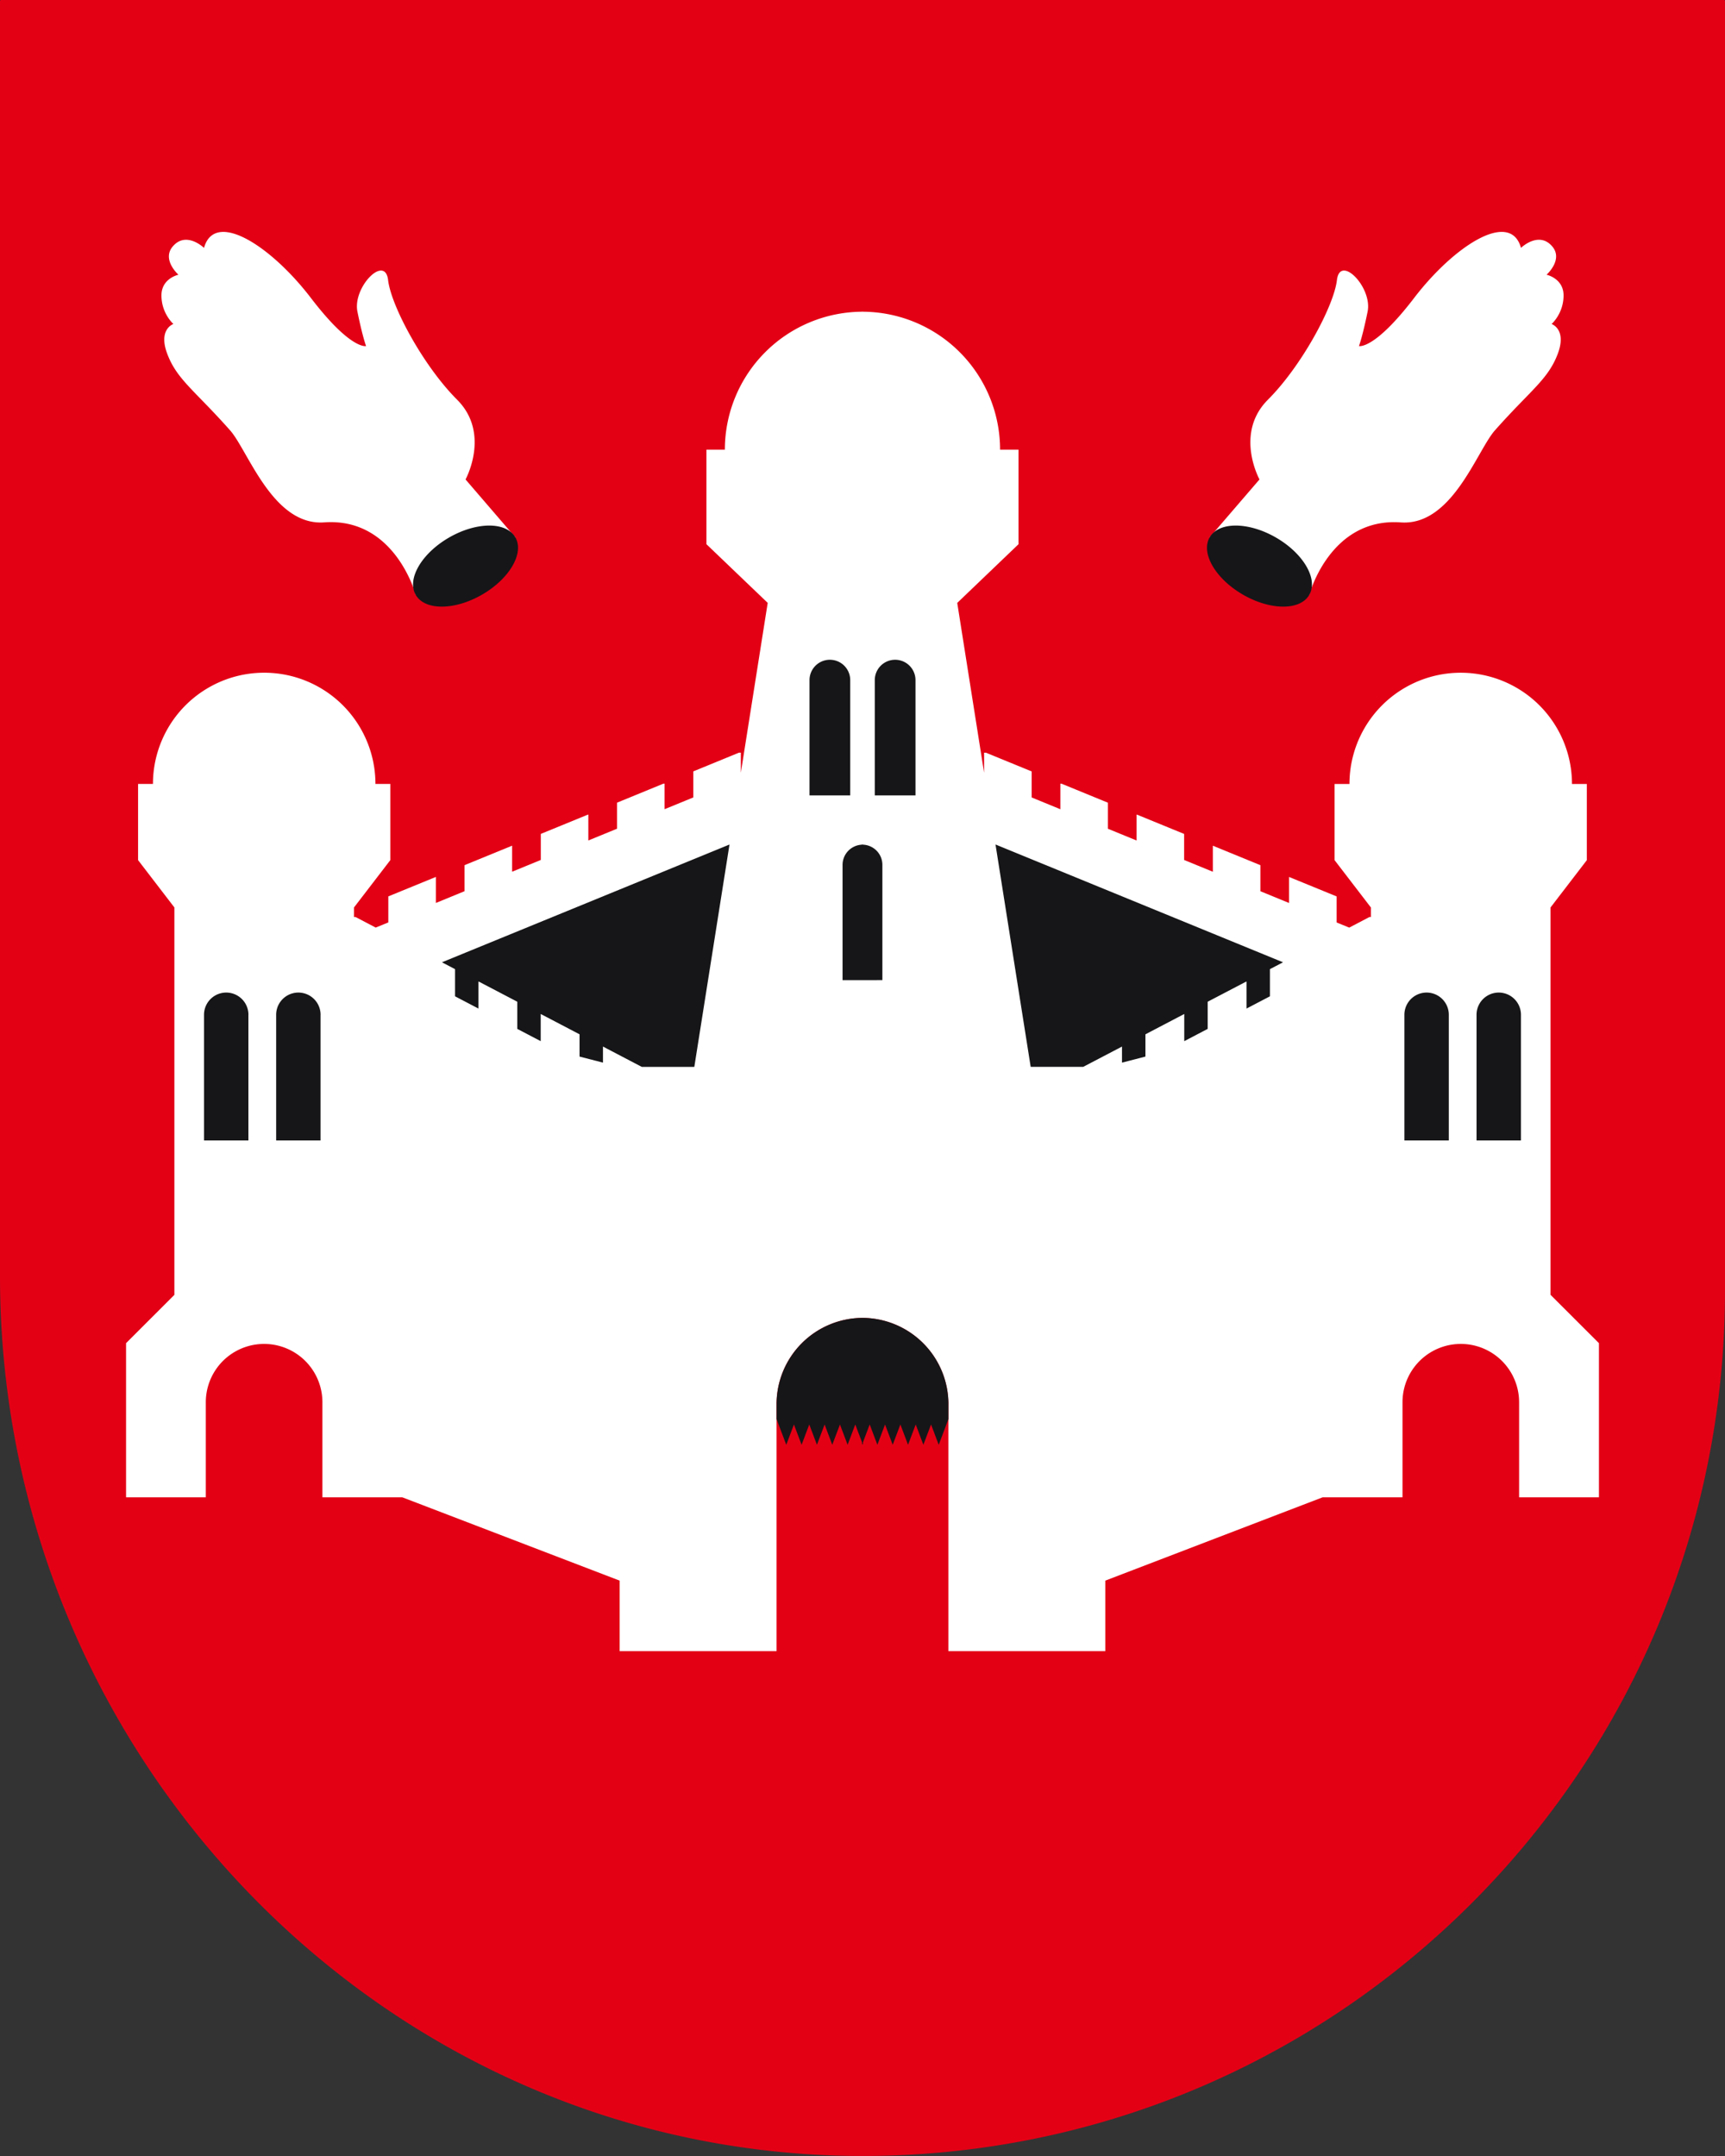 <svg xmlns="http://www.w3.org/2000/svg" viewBox="0 0 56.693 70.866" style="enable-background:new 0 0 56.693 70.866" xml:space="preserve"><rect x="0" y="0" width="56.693" height="70.866" fill="#333333" stroke="none"/><path d="M56.66 0H.033A.033.033 0 0 0 0 .033V41.95c0 16.012 12.972 29.23 28.924 28.91 15.389-.309 27.769-12.923 27.769-28.439V.033A.033.033 0 0 0 56.66 0z" style="fill:#e30015"/><path d="M52.55 44.149v5.066h-2.624V46.09a1.916 1.916 0 1 0-3.832 0v3.125H43.47l-7.144 2.739v2.319H31.17v-8.117a2.838 2.838 0 0 0-2.824-2.838 2.839 2.839 0 0 0-2.825 2.838v8.117h-5.156v-2.319l-7.144-2.739h-2.625V46.09a1.916 1.916 0 1 0-3.832 0v3.125H4.143v-5.066l1.588-1.588V29.827l-1.193-1.555v-2.504h.489a3.656 3.656 0 1 1 7.312 0h.489v2.504l-1.193 1.555v.315h.051l.662.347.414-.169v-.856l1.563-.64v.856l.943-.387v-.856l1.563-.64v.856l.943-.387v-.856l1.548-.634h.014v.85l.944-.387v-.856l1.524-.625h.038v.84l.944-.387v-.856l1.5-.615h.062v.66l.883-5.584-2.014-1.929V14.78h.606a4.535 4.535 0 0 1 4.508-4.534v-.003l.015.001.015-.001v.003a4.534 4.534 0 0 1 4.507 4.534h.606v3.108l-2.014 1.929.883 5.584v-.66h.062l1.501.615v.856l.943.387v-.84h.038l1.524.625v.856l.944.387v-.85h.014l1.548.634v.856l.944.387v-.856l1.562.64v.856l.943.387v-.856l1.563.64v.856l.414.169.662-.347h.05v-.315l-1.193-1.555v-2.504h.489a3.656 3.656 0 1 1 7.313 0h.488v2.504l-1.193 1.555V42.56l1.591 1.589zm-9.52-24.596s.673-2.55 3.009-2.382c1.686.121 2.5-2.357 3.092-3.025 1.176-1.327 1.747-1.669 2.067-2.52.302-.807-.204-.976-.204-.976s.393-.343.393-.939c0-.563-.559-.681-.559-.681s.56-.496.185-.933c-.442-.514-1.025.05-1.025.05-.353-1.26-2.201-.067-3.512 1.647s-1.813 1.581-1.813 1.581.116-.304.284-1.132c.163-.801-.907-1.894-1.008-1.037-.101.857-1.159 2.823-2.268 3.932s-.277 2.621-.277 2.621l-1.637 1.903 3.273 1.891zm-26.093-1.891L15.3 15.759s.832-1.512-.277-2.621-2.168-3.075-2.268-3.932c-.101-.857-1.171.236-1.008 1.037.168.828.284 1.132.284 1.132s-.502.133-1.813-1.581-3.16-2.907-3.513-1.646c0 0-.583-.565-1.025-.05-.375.436.185.932.185.932s-.558.117-.559.68c0 .597.393.939.393.939s-.506.17-.204.976c.319.852.891 1.193 2.067 2.52.591.668 1.406 3.146 3.092 3.025 2.336-.168 3.009 2.382 3.009 2.382l3.274-1.89z" style="fill:#fff"/><path d="m42.167 31.63-.43.225v.893l-.77.403v-.886h-.012l-1.264.661v.893l-.77.403v-.893l-1.276.668v.732l-.77.199V34.4l-1.275.667h-1.726l-1.156-7.309 9.449 3.872zm3.99 5.856h1.459v-4.131a.73.73 0 0 0-1.46 0v4.131zm2.371 0h1.459v-4.131a.73.73 0 0 0-1.46 0v4.131zM28.75 26.144h1.338v-3.789a.669.669 0 1 0-1.338 0v3.789zm13.185-8.475c-.904-.522-1.88-.525-2.179-.007-.299.518.191 1.362 1.095 1.884s1.88.525 2.179.007c.299-.519-.191-1.362-1.095-1.884zM14.525 31.63l.43.225v.893l.77.403v-.886h.012l1.264.661v.893l.77.403v-.893l1.276.668v.732l.77.199V34.4l1.276.668h1.726l1.156-7.309-9.45 3.871zm-3.989 1.725a.73.73 0 0 0-1.46 0v4.131h1.459v-4.131zm-2.371 0a.73.73 0 0 0-1.46 0v4.131h1.459v-4.131zm19.778-11a.669.669 0 1 0-1.338 0v3.789h1.338v-3.789zm-14.28-2.802c.299.518 1.275.515 2.179-.007.904-.522 1.394-1.365 1.095-1.884-.299-.518-1.275-.515-2.179.007s-1.394 1.365-1.095 1.884zm14.698 8.211v-.006l-.015.003-.015-.003v.006a.666.666 0 0 0-.64.663v3.789H29v-3.789a.664.664 0 0 0-.639-.663zm2.81 18.392a2.838 2.838 0 0 0-2.824-2.838 2.839 2.839 0 0 0-2.825 2.838v.489l.319.844.252-.667.252.667.252-.668.252.668.252-.667.252.667.252-.667.252.667.252-.668.222.587v.081l.015-.04.015.04v-.081l.222-.587.252.668.252-.667.252.667.252-.667.252.667.252-.668.252.668.252-.667.252.667.319-.844v-.489z" style="fill:#161618"/></svg>